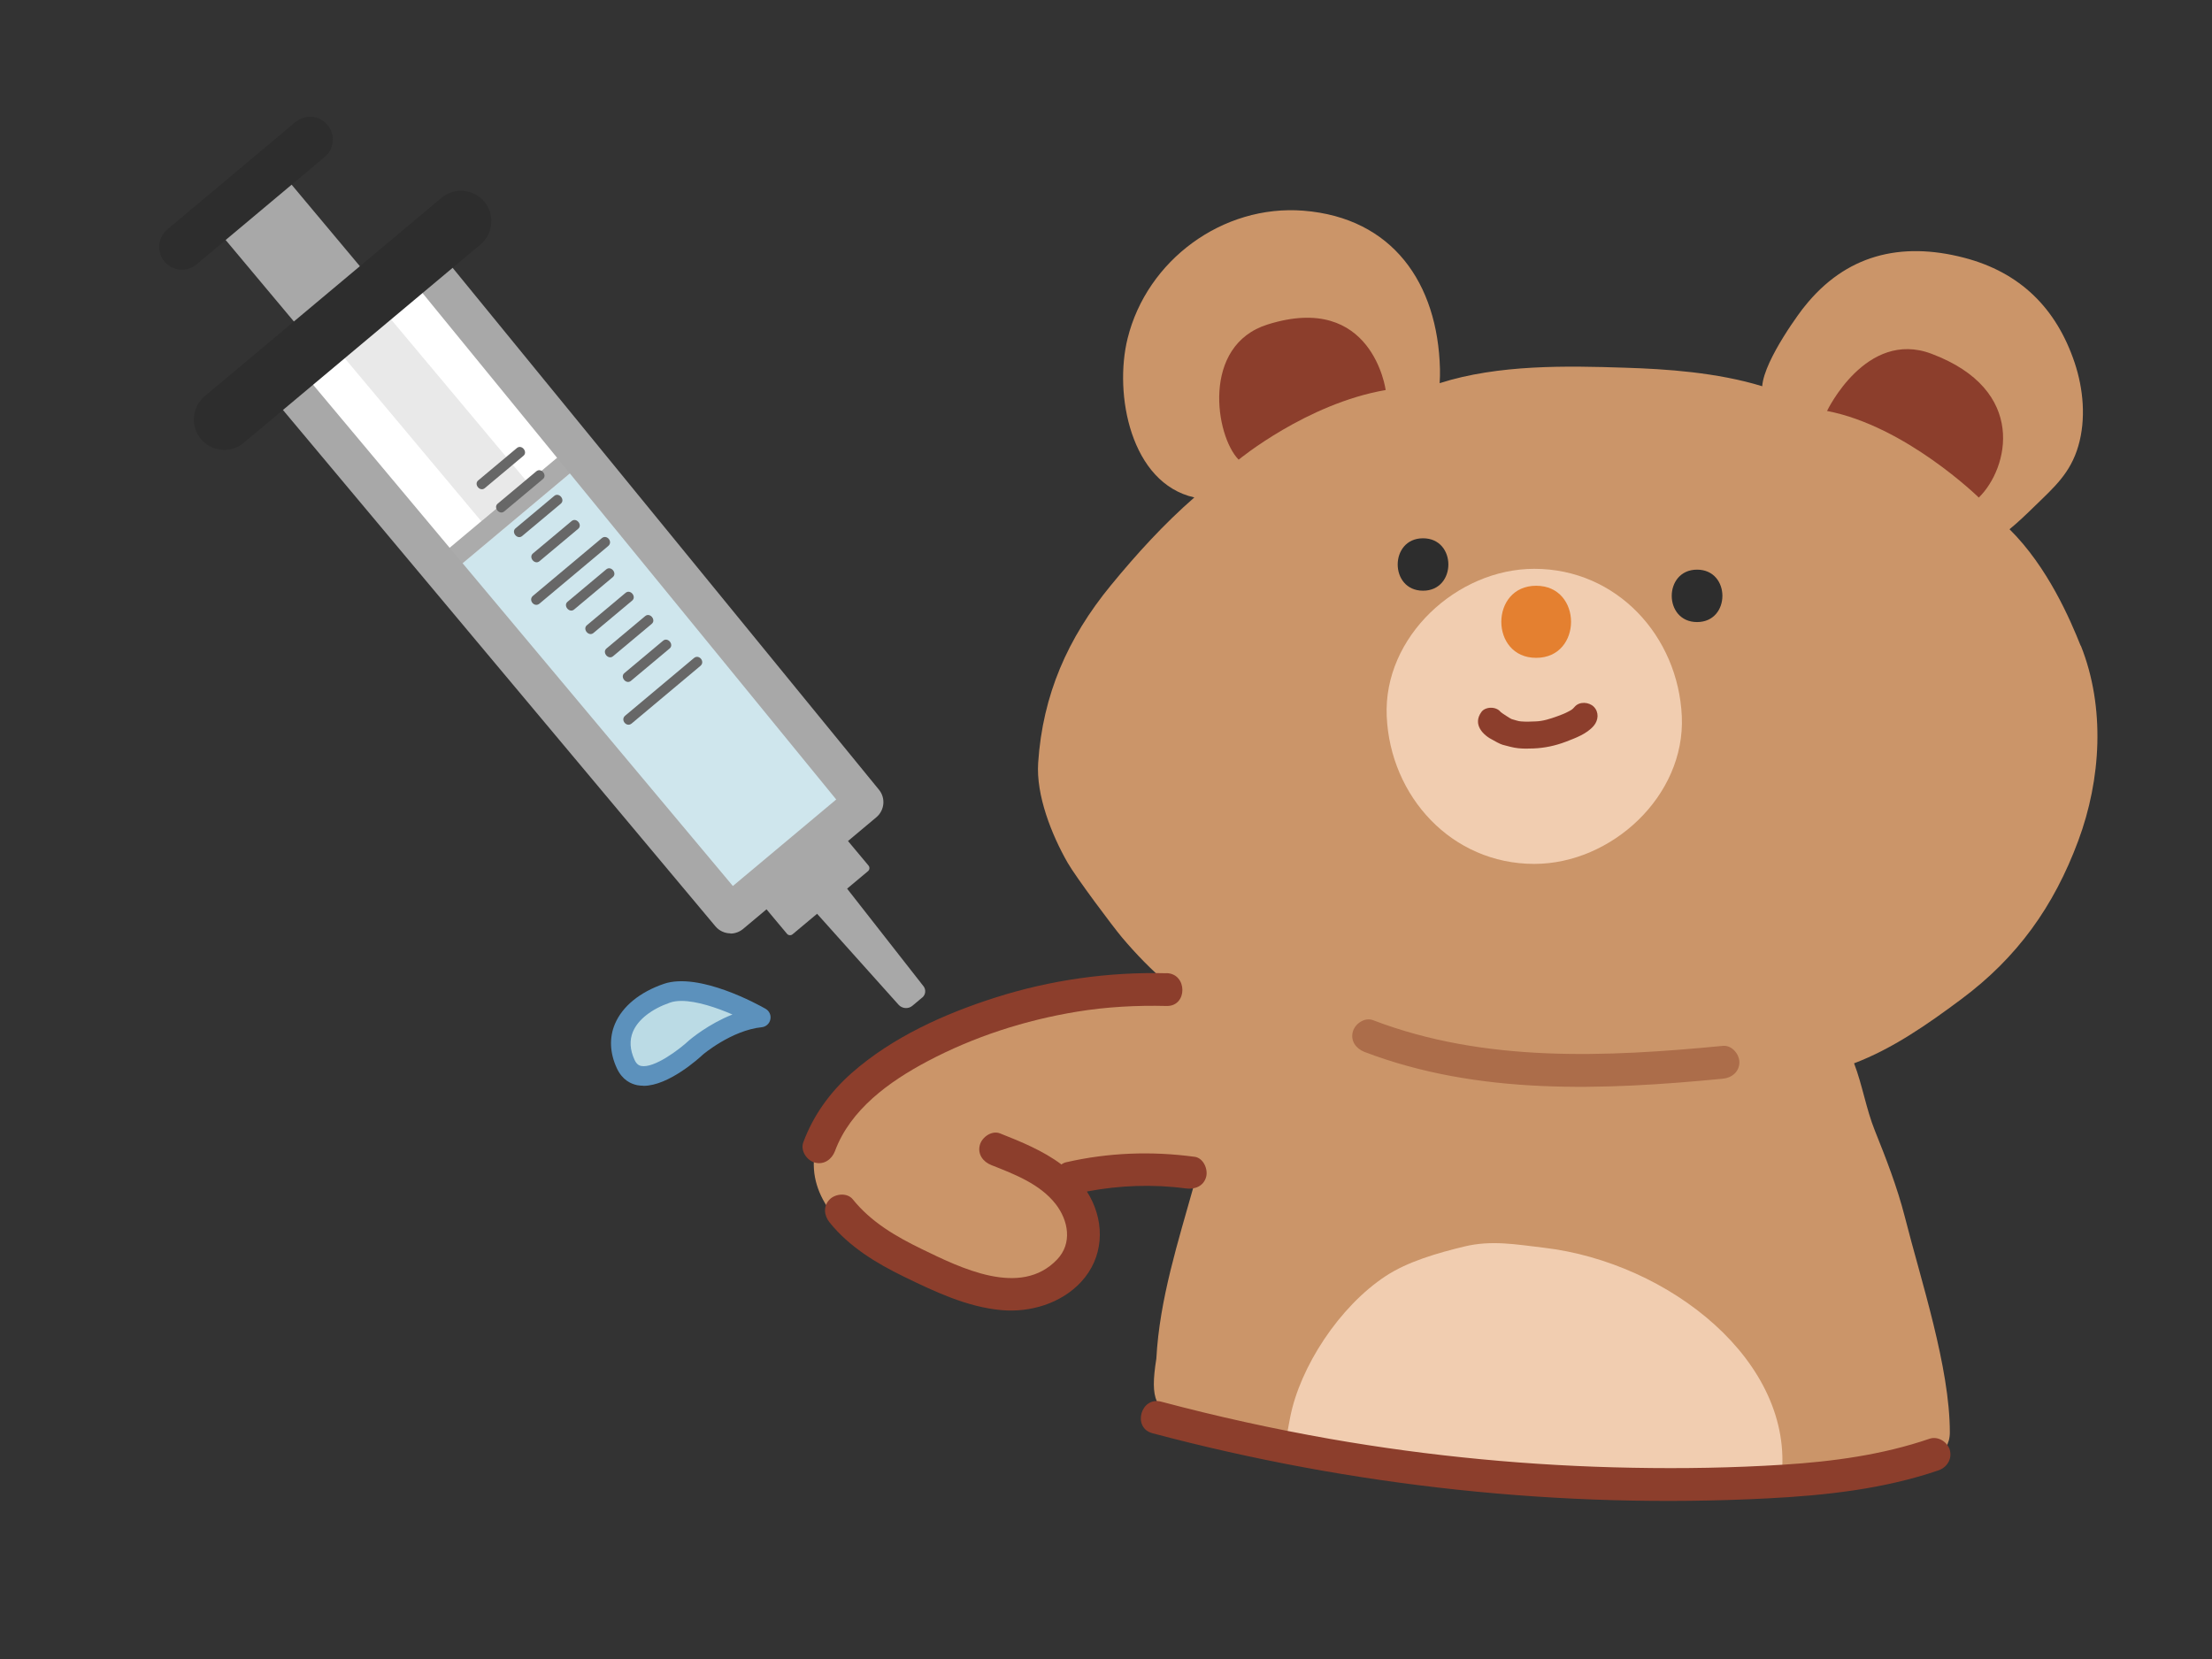 <?xml version="1.0" encoding="UTF-8"?>
<svg id="_レイヤー_2" data-name="レイヤー 2" xmlns="http://www.w3.org/2000/svg" width="210.19" height="157.64" xmlns:xlink="http://www.w3.org/1999/xlink" viewBox="0 0 210.19 157.64">
  <rect x="0" y="0" width="210.19" height="157.64" fill="#333333" stroke="none"/>
  <defs>
    <style>
      .cls-1 {
        fill: none;
      }

      .cls-2 {
        fill: #ac6d4a;
      }

      .cls-3 {
        fill: #cb9569;
      }

      .cls-4 {
        clip-path: url(#clippath-1);
      }

      .cls-5 {
        clip-path: url(#clippath-3);
      }

      .cls-6 {
        clip-path: url(#clippath-4);
      }

      .cls-7 {
        clip-path: url(#clippath-2);
      }

      .cls-8 {
        clip-path: url(#clippath-5);
      }

      .cls-9 {
        fill: #fff;
      }

      .cls-10 {
        fill: #bbdbe5;
      }

      .cls-11 {
        fill: #8c3e2c;
      }

      .cls-12 {
        fill: #676767;
      }

      .cls-13 {
        opacity: .7;
      }

      .cls-14 {
        opacity: .42;
      }

      .cls-15 {
        opacity: .4;
      }

      .cls-16 {
        fill: #5c91bc;
      }

      .cls-17 {
        fill: #e48030;
      }

      .cls-18 {
        fill: #f1cdb0;
      }

      .cls-19 {
        fill: #2d2d2d;
      }

      .cls-20 {
        fill: #a8a8a8;
      }

      .cls-21 {
        clip-path: url(#clippath);
      }

      .cls-22 {
        fill: #cacaca;
      }
    </style>
    <clipPath id="clippath">
      <rect class="cls-1" width="210.19" height="157.64"/>
    </clipPath>
    <clipPath id="clippath-1">
      <rect class="cls-1" width="210.19" height="157.64"/>
    </clipPath>
    <clipPath id="clippath-2">
      <rect class="cls-1" width="210.19" height="157.64"/>
    </clipPath>
    <clipPath id="clippath-3">
      <rect class="cls-1" x="42.16" y="43.91" width="39.54" height="43.22"/>
    </clipPath>
    <clipPath id="clippath-4">
      <rect class="cls-1" x="32.76" y="30.35" width="17.38" height="19.18"/>
    </clipPath>
    <clipPath id="clippath-5">
      <rect class="cls-1" x="42.03" y="43.05" width="12.67" height="11.05"/>
    </clipPath>
  </defs>
  <g id="img">
    <g class="cls-21">
      <g class="cls-4">
        <g class="cls-7">
          <path class="cls-3" d="M197.71,61.36c-.97-2.43-3.12-7.48-6.76-11.07.82-.67,1.61-1.43,2.45-2.25,1.82-1.77,3.34-3.09,4.09-5.67.74-2.55.48-5.41-.35-7.9-1.74-5.2-5.2-8.6-10.51-9.98-6.04-1.57-11.27-.26-15.17,4.65-.13.12-3.82,4.99-4.01,7.56-4.28-1.31-9.11-1.64-13.07-1.76-5.46-.18-12-.32-17.58,1.47.03-.45.04-.9.03-1.35-.21-8.15-4.5-14.37-12.98-15.04-7.67-.6-14.86,4.7-16.7,12.13-1.32,5.31.29,13.76,6.34,15.12-2.88,2.51-5.47,5.35-7.94,8.36-4.11,5.01-6.47,10.41-6.9,16.85-.21,3.08,1.27,6.83,2.8,9.5.8,1.39,4.27,6.03,5.16,7.09,1.29,1.53,2.84,3.15,4.55,4.58-.91.05-10.38,2.04-12.87,2.69-4.03,1.05-7.74,2.46-11.55,4-3.24,1.31-7.46,4.22-8.84,7.54-1.85,4.45,1.06,8.34,4.77,10.5,3.65,2.13,7.67,4.57,11.91,5.11,4.07.52,9.1-.92,8.92-5.95-.09-2.41-1.41-4.11-3-5.63.7-.09,1.39-.14,1.9-.23,2.15-.38,9.92-1.01,11.7-1.18-.22.67-.44,1.35-.63,2.06-1.51,5.4-3.29,10.9-3.59,16.54-.62,3.9-.13,5,2.7,5.96,5.61,1.9,11.83,2.54,17.69,3.19,3.09.34,23.97,1.43,26.58,1.71,3.19.33,14.51.89,17.21.54,2.4-.32,11.22-.02,11.22-4.38,0-6.22-2.75-14.45-4.28-20.5-.71-2.78-1.78-5.54-2.85-8.2-.82-2.04-1.18-4.32-1.97-6.38,3.66-1.39,6.95-3.68,10.17-6.08,5.34-3.97,8.81-8.82,11.13-15.06,2.17-5.82,2.59-12.68.25-18.54"/>
          <path class="cls-18" d="M159.81,68.07c-.34-7.6-6.16-14.02-14.02-14.02-7.33,0-14.36,6.45-14.02,14.02.34,7.6,6.16,14.02,14.02,14.02,7.33,0,14.36-6.45,14.02-14.02"/>
          <path class="cls-19" d="M135.22,51.15c-3.21,0-3.21,4.98,0,4.98s3.21-4.98,0-4.98"/>
          <path class="cls-19" d="M161.26,54.13c-3.21,0-3.21,4.98,0,4.98s3.21-4.98,0-4.98"/>
          <path class="cls-17" d="M145.97,55.66c-4.41,0-4.42,6.85,0,6.85s4.42-6.85,0-6.85"/>
          <path class="cls-20" d="M87.64,94.78l-.94.79c-.39.33-.97.28-1.31-.09l-9.03-10.08,2.95-2.47,8.44,10.78c.26.33.21.81-.11,1.08"/>
          <polygon class="cls-9" points="82.07 76.22 69.41 86.82 27.08 36.28 40.36 25.15 82.07 76.22"/>
          <path class="cls-20" d="M82.48,82.78l-7.17,6c-.16.13-.4.11-.53-.05l-2.6-3.11c-.13-.16-.11-.4.05-.53l7.17-6c.16-.13.4-.11.53.05l2.6,3.11c.13.16.11.4-.05.53"/>
          <g class="cls-13">
            <g class="cls-5">
              <polygon class="cls-10" points="81.71 76.52 69.04 87.13 42.16 55.03 55.44 43.91 81.71 76.52"/>
            </g>
          </g>
          <g class="cls-14">
            <g class="cls-6">
              <rect class="cls-22" x="38.57" y="29.83" width="5.74" height="20.21" transform="translate(-15.97 35.93) rotate(-39.95)"/>
            </g>
          </g>
          <g class="cls-15">
            <g class="cls-8">
              <rect class="cls-19" x="40.91" y="47.62" width="14.92" height="1.92" transform="translate(-19.9 42.39) rotate(-39.95)"/>
            </g>
          </g>
          <path class="cls-20" d="M69.41,88.69c-.53,0-1.06-.23-1.43-.67L25.65,37.48c-.32-.38-.47-.87-.43-1.36.04-.49.28-.95.66-1.27l13.28-11.12c.38-.32.88-.47,1.38-.43.5.05.96.29,1.27.68l41.71,51.06c.65.79.54,1.96-.25,2.62l-12.66,10.61c-.35.29-.78.44-1.2.44M29.71,36.51l39.93,47.68,9.82-8.22L40.11,27.8l-10.4,8.71Z"/>
          <rect class="cls-20" x="23.11" y="15.37" width="8.18" height="15.88" transform="translate(-8.62 22.9) rotate(-39.94)"/>
          <path class="cls-19" d="M45.66,23.23l-22.5,18.85c-1.22,1.02-3.04.86-4.07-.36-1.02-1.22-.86-3.04.36-4.07l22.5-18.85c1.22-1.02,3.04-.86,4.07.36,1.02,1.22.86,3.04-.36,4.07"/>
          <path class="cls-19" d="M30.85,14.92l-12.17,10.2c-.92.77-2.28.65-3.05-.27-.77-.92-.65-2.28.27-3.05l12.17-10.2c.92-.77,2.28-.65,3.05.27.77.92.65,2.28-.27,3.05"/>
          <path class="cls-12" d="M57.18,51.14l-6.54,5.48c-.47.4.14,1.14.62.74l6.54-5.48c.47-.4-.14-1.14-.62-.74"/>
          <path class="cls-12" d="M52.67,47.12l-3.68,3.08c-.44.37.17,1.11.62.74l3.68-3.08c.44-.37-.17-1.11-.62-.74"/>
          <path class="cls-12" d="M50.97,44.78l-3.68,3.08c-.44.37.17,1.11.62.74l3.68-3.08c.44-.37-.17-1.11-.62-.74"/>
          <path class="cls-12" d="M49.12,42.57l-3.68,3.08c-.44.37.17,1.11.62.74l3.68-3.08c.44-.37-.17-1.11-.62-.74"/>
          <path class="cls-12" d="M54.32,49.51l-3.68,3.08c-.44.37.17,1.11.62.74l3.68-3.08c.44-.37-.17-1.11-.62-.74"/>
          <path class="cls-12" d="M65.94,62.53l-6.54,5.48c-.47.4.14,1.14.62.74l6.54-5.48c.47-.4-.14-1.14-.62-.74"/>
          <path class="cls-12" d="M63.01,60.88l-3.68,3.08c-.44.37.17,1.11.62.74l3.68-3.08c.44-.37-.17-1.11-.62-.74"/>
          <path class="cls-12" d="M61.31,58.54l-3.68,3.08c-.44.37.17,1.11.62.74l3.68-3.08c.44-.37-.17-1.11-.62-.74"/>
          <path class="cls-12" d="M59.45,56.33l-3.68,3.08c-.44.37.17,1.11.62.74l3.68-3.08c.44-.37-.17-1.11-.62-.74"/>
          <path class="cls-12" d="M57.61,54.1l-3.68,3.08c-.44.37.17,1.11.62.74l3.68-3.08c.44-.37-.17-1.11-.62-.74"/>
          <path class="cls-10" d="M72.28,96.68s-5.86-3.34-8.91-2.3c-3.05,1.05-5.42,3.47-3.91,6.73,1.51,3.27,6.7-1.6,6.7-1.6,0,0,2.95-2.51,6.13-2.83"/>
          <path class="cls-16" d="M61.13,103.17c-.19,0-.38-.02-.56-.05-.61-.12-1.44-.49-1.96-1.62-.67-1.45-.73-2.91-.17-4.22.71-1.66,2.35-3,4.63-3.79,3.36-1.15,9.04,2,9.68,2.37.35.2.54.61.45,1.01-.08.4-.42.7-.82.74-2.85.29-5.59,2.59-5.61,2.62-.32.3-3.22,2.95-5.63,2.95M64.75,95.11c-.4,0-.77.05-1.08.16-1.74.6-3.03,1.6-3.52,2.75-.35.82-.3,1.73.15,2.7.2.43.44.53.62.57,1.23.24,3.62-1.55,4.59-2.46.12-.1,1.83-1.54,4.09-2.43-1.52-.66-3.4-1.29-4.85-1.29"/>
          <path class="cls-18" d="M146.69,118.56c-2.65-.31-4.96-.74-7.56-.11-2.52.61-5.35,1.42-7.45,2.8-4.43,2.91-8.14,8.64-9.08,13.4-.02.11-.26,1.36-.27,1.46-.32,1.12.62,1.87,2.03,1.82.29.14,20.31,1.89,23.77,2.26,3.63.39,7.27.51,10.91.77,1.76.17,10.1.52,10.23-.52,1.33-11.06-10.7-20.49-22.58-21.88"/>
          <path class="cls-11" d="M151.45,67.16c-.46-.46-1.36-.53-1.82,0-.22.26-.3.3-.65.48-.32.17-.62.28-.97.41-.71.26-1.41.48-2.09.5-.46.02-.93.04-1.39,0-.26-.01-.57-.14-.89-.22-.07-.01-.98-.6-1.05-.68-.43-.55-1.45-.51-1.82,0-.87,1.19.16,2.22,1.11,2.68.07.05.67.38.9.44.5.13.99.28,1.5.33.48.05.96.04,1.44.02,1.05-.04,2.07-.26,3.05-.63.93-.36,2-.74,2.67-1.52.45-.53.52-1.3,0-1.82"/>
          <path class="cls-11" d="M173.61,39.05s3.7-7.77,9.91-5.44c9.2,3.45,7.33,10.92,4.51,13.67,0,0-6.93-6.79-14.42-8.23"/>
          <path class="cls-11" d="M131.67,37.06s-1.25-9.35-11.21-6.23c-6.33,1.98-4.98,10.59-2.76,12.85,0,0,6.46-5.33,13.98-6.62"/>
          <path class="cls-11" d="M113.5,109.92c-4.08-.55-8.17-.4-12.19.52-.17.04-.32.11-.45.21-1.73-1.3-3.83-2.16-5.83-2.95-.78-.31-1.71.34-1.92,1.09-.24.88.3,1.61,1.09,1.92,2.18.86,4.62,1.79,6.11,3.7,1.22,1.57,1.6,3.74.14,5.27-3.48,3.66-9.21.78-12.88-1-2.45-1.19-4.8-2.56-6.53-4.71-.53-.66-1.65-.55-2.2,0-.65.65-.53,1.55,0,2.2,1.85,2.3,4.42,3.86,7.05,5.14,2.92,1.42,5.98,2.88,9.26,3.18,2.73.25,5.69-.63,7.59-2.69,2.1-2.28,2.28-5.45.81-8.13-.09-.16-.18-.31-.27-.45,3.09-.59,6.29-.71,9.41-.29.83.11,1.67-.2,1.92-1.09.2-.73-.25-1.8-1.09-1.92"/>
          <path class="cls-11" d="M110.84,92.48c-5.49-.14-11.02.64-16.26,2.31-4.86,1.55-9.79,3.77-13.65,7.17-2.05,1.81-3.65,4.02-4.6,6.59-.29.79.33,1.71,1.09,1.92.87.24,1.62-.3,1.92-1.09,1.47-3.97,5.18-6.62,8.78-8.53,4.44-2.35,9.28-3.91,14.23-4.72,2.81-.46,5.66-.61,8.5-.54,2.01.05,2-3.07,0-3.12"/>
          <path class="cls-11" d="M185.28,137.8c-.21-.78-1.12-1.36-1.92-1.09-4.5,1.54-9.2,2.17-13.93,2.47-4.76.3-9.53.38-14.29.29-9.63-.17-19.25-1.08-28.74-2.74-5.4-.95-10.76-2.13-16.06-3.54-1.94-.52-2.77,2.49-.83,3,19,5.05,38.82,7.2,58.46,6.19,5.48-.28,11-.88,16.22-2.66.8-.27,1.32-1.07,1.09-1.92"/>
          <path class="cls-2" d="M163.72,99.38c-11.1,1.07-22.64,1.62-33.25-2.44-.79-.3-1.71.33-1.92,1.09-.24.88.3,1.61,1.09,1.92,10.85,4.15,22.73,3.65,34.08,2.55.84-.08,1.56-.66,1.56-1.56,0-.78-.72-1.64-1.56-1.56"/>
        </g>
      </g>
    </g>
  </g>
</svg>